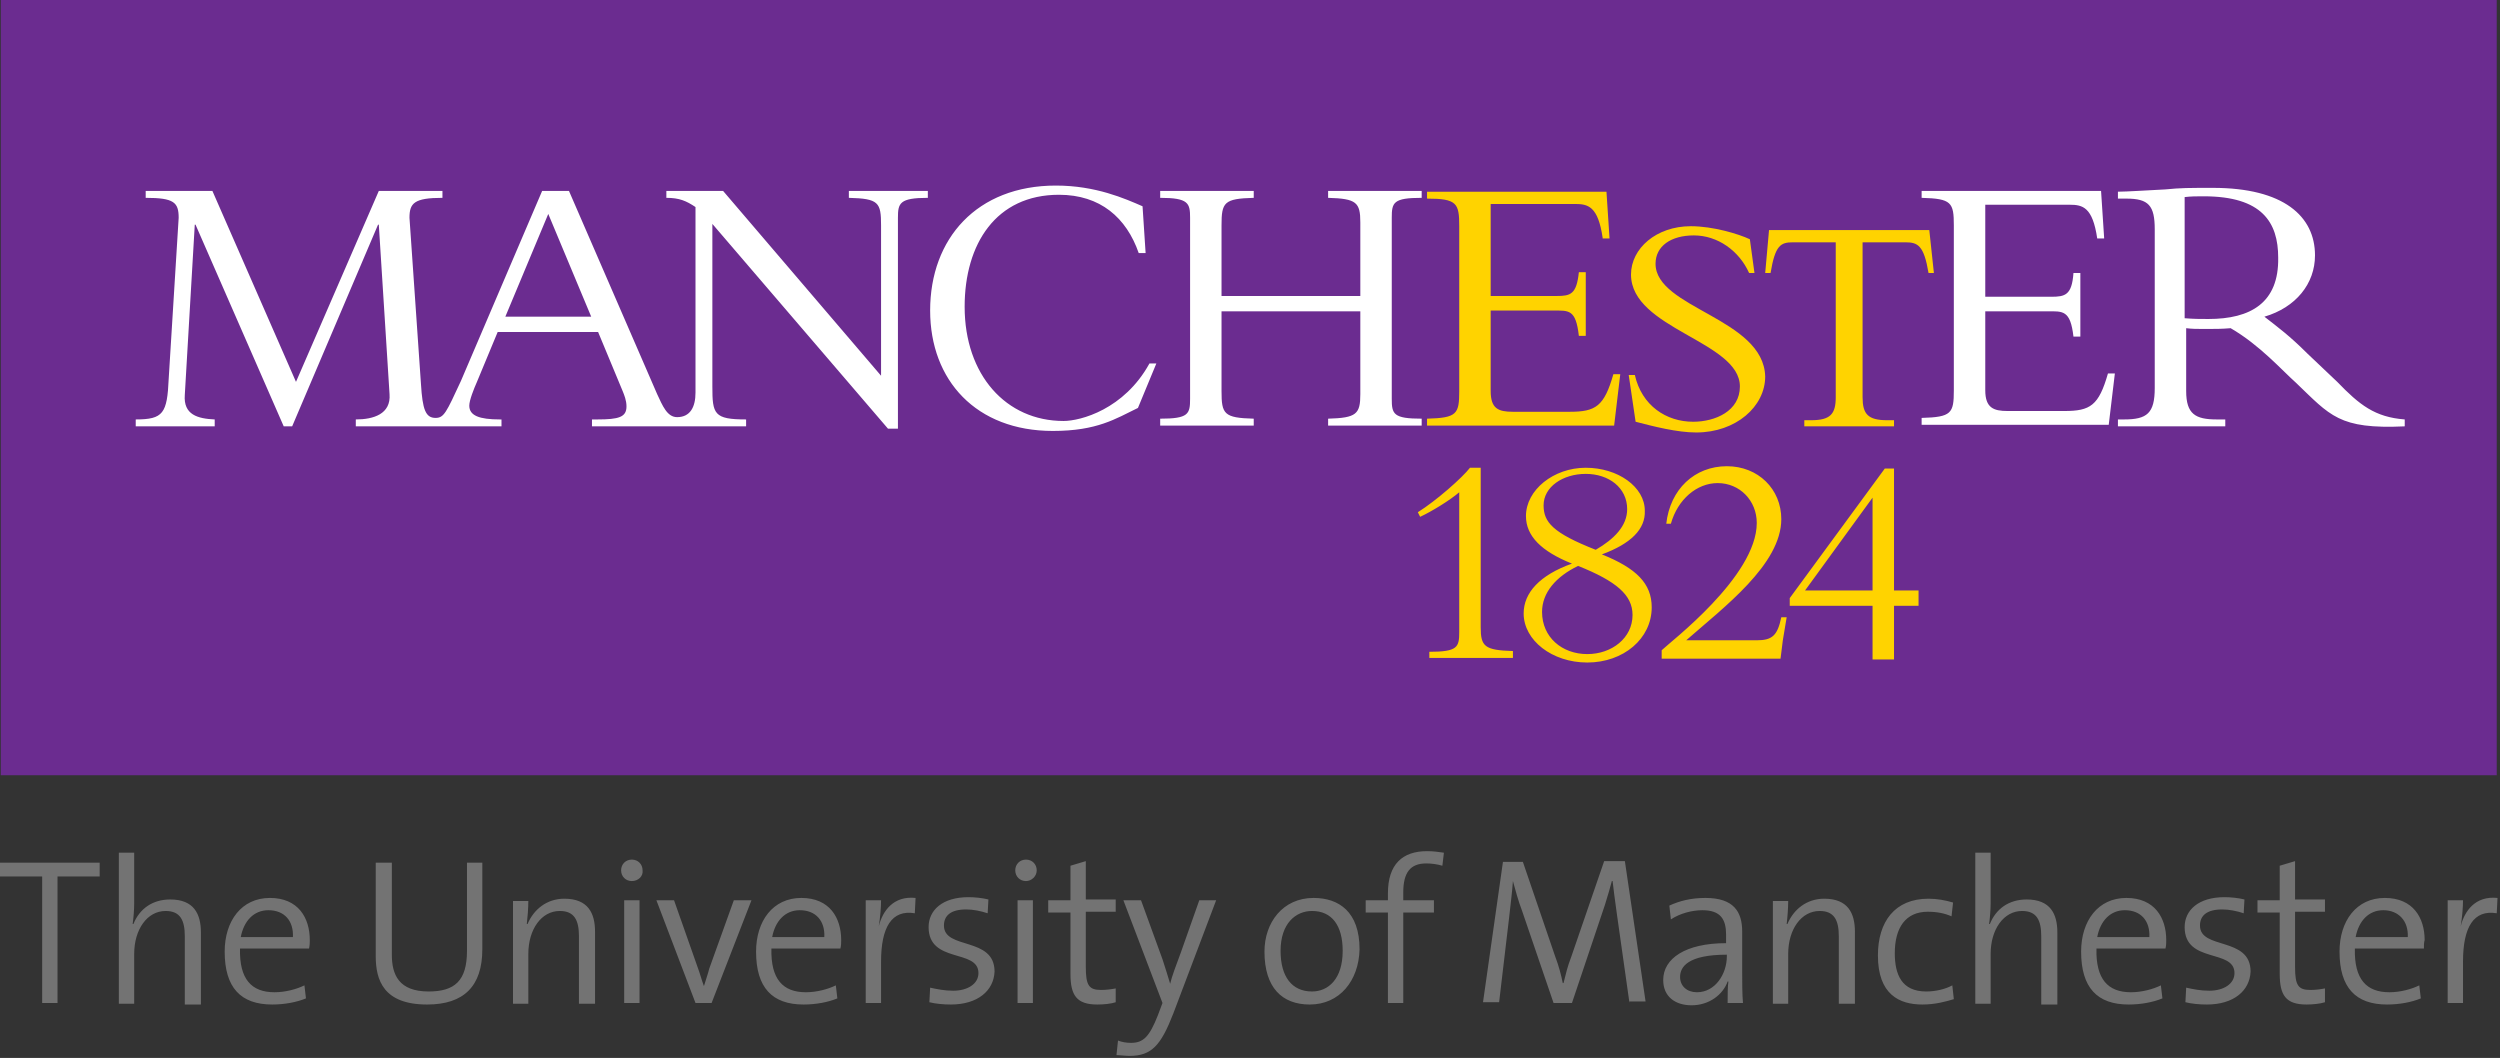 <?xml version="1.0" encoding="UTF-8" standalone="no"?>
<!DOCTYPE svg PUBLIC "-//W3C//DTD SVG 1.1//EN" "http://www.w3.org/Graphics/SVG/1.1/DTD/svg11.dtd">
<svg width="100%" height="100%" viewBox="0 0 924 391" version="1.1" xmlns="http://www.w3.org/2000/svg" xmlns:xlink="http://www.w3.org/1999/xlink" xml:space="preserve" xmlns:serif="http://www.serif.com/" style="fill-rule:evenodd;clip-rule:evenodd;stroke-linejoin:round;stroke-miterlimit:2;">
    <rect x="0" y="0" width="924" height="391" fill="#333333" stroke="none"/>
    <g transform="matrix(1,0,0,1,-138.462,-204.87)">
        <rect x="138.745" y="204.87" width="922.51" height="286.531" style="fill:rgb(107,44,144);fill-rule:nonzero;"/>
    </g>
    <g transform="matrix(1,0,0,1,-138.462,-204.87)">
        <path d="M750.351,302.364C750.351,295.846 756.019,291.878 764.521,291.878C773.307,291.878 781.243,297.546 784.927,305.765L786.911,305.765L785.211,293.295C780.959,291.311 771.607,288.477 763.388,288.477C750.634,288.477 741.282,296.696 741.282,306.332C741.282,326.454 781.526,330.989 781.526,347.71C781.526,356.779 772.457,360.747 764.238,360.747C754.319,360.747 745.249,354.796 742.699,343.459L740.431,343.459L742.982,360.747C749.5,362.448 758.286,364.715 765.372,364.715C780.109,364.715 790.879,355.079 790.879,344.026C790.312,322.486 750.351,318.802 750.351,302.364M792.296,289.894L851.529,289.894L853.23,305.765L851.246,305.765C849.545,295.562 847.278,294.429 842.743,294.429L826.872,294.429L826.872,351.678C826.872,357.913 828.856,360.18 835.942,360.18L838.492,360.18L838.492,362.448L805.333,362.448L805.333,360.18L807.884,360.18C814.969,360.18 816.953,357.913 816.953,351.678L816.953,294.429L801.082,294.429C796.547,294.429 794.563,295.562 792.863,305.765L790.879,305.765L792.296,289.894ZM730.795,292.728C729.095,281.108 725.41,280.258 720.592,280.258L689.417,280.258L689.417,314.267L713.79,314.267C718.892,314.267 721.159,313.701 722.009,305.482L724.56,305.482L724.56,329.005L722.009,329.005C720.876,319.086 718.325,319.652 712.373,319.652L689.417,319.652L689.417,349.411C689.417,355.929 692.251,357.063 697.636,357.063L718.608,357.063C728.244,357.063 731.362,355.079 734.763,343.176L737.314,343.176L735.046,362.164L665.894,362.164L665.894,359.614C676.947,359.33 677.797,357.913 677.797,349.411L677.797,288.477C677.797,279.974 676.947,278.274 665.894,278.274L665.894,275.723L732.212,275.723L733.346,293.012L730.795,293.012L730.795,292.728ZM798.814,433.018L796.83,433.018C795.413,439.82 793.43,441.52 787.761,441.52L761.687,441.52C775.575,429.333 796.83,413.462 796.83,396.741C796.83,385.688 788.328,377.185 776.708,377.185C764.805,377.185 755.736,385.688 754.319,398.441L756.019,398.441C758.57,389.372 765.655,383.42 773.307,383.42C781.526,383.42 787.761,389.939 787.761,398.158C787.761,417.997 755.452,442.37 752.618,445.204L752.618,448.322L796.547,448.322L797.397,441.52L798.814,433.018ZM666.744,448.322L666.744,445.771C677.23,445.771 677.797,444.071 677.797,438.402L677.797,386.821C674.113,389.939 667.594,393.907 663.343,395.891L662.493,394.19C669.295,389.939 678.931,381.436 681.765,377.752L685.733,377.752L685.733,436.702C685.733,443.787 687.15,445.204 697.636,445.488L697.636,448.039L666.744,448.039L666.744,448.322ZM799.948,428.483L799.948,425.932L835.091,378.035L838.492,378.035L838.492,423.098L847.561,423.098L847.561,428.766L838.492,428.766L838.492,448.605L830.557,448.605L830.557,428.766L799.948,428.766M830.557,388.805L805.616,423.098L830.557,423.098L830.557,388.805ZM730.512,409.778C743.265,414.879 748.934,420.547 748.934,429.333C748.934,440.953 738.447,449.739 725.127,449.739C712.09,449.739 701.604,441.52 701.604,431.601C701.604,423.948 707.555,417.43 719.459,413.179C708.122,408.644 702.454,402.976 702.454,395.607C702.454,385.971 712.657,377.752 724.56,377.752C736.463,377.752 746.383,384.837 746.383,393.623C746.666,400.425 741.282,405.81 730.512,409.778M721.726,414.029C713.507,417.997 708.406,423.948 708.406,431.034C708.406,440.386 715.774,446.621 725.127,446.621C734.196,446.621 741.848,440.67 741.848,432.167C741.848,424.799 735.897,419.697 721.726,414.029M724.56,380.019C716.058,380.019 708.972,384.837 708.972,391.639C708.972,397.874 712.373,401.842 728.244,408.077C735.046,404.109 739.864,399.291 739.864,393.056C739.864,385.121 733.063,380.019 724.56,380.019Z" style="fill:rgb(255,211,0);fill-rule:nonzero;"/>
    </g>
    <g transform="matrix(1,0,0,1,-138.462,-204.87)">
        <path d="M916.147,292.728L915.014,275.44L848.695,275.44L848.695,277.991C859.748,278.274 860.598,279.691 860.598,288.193L860.598,349.127C860.598,357.63 859.748,359.047 848.695,359.33L848.695,361.881L917.848,361.881L920.115,342.892L917.565,342.892C914.164,354.796 911.046,356.779 901.41,356.779L880.437,356.779C875.336,356.779 872.218,355.646 872.218,349.127L872.218,319.936L895.175,319.936C900.843,319.936 903.677,319.369 904.811,329.288L907.362,329.288L907.362,305.765L904.811,305.765C904.244,313.984 901.693,314.551 896.592,314.551L872.218,314.551L872.218,280.541L903.394,280.541C908.212,280.541 911.896,281.392 913.597,293.012L916.147,293.012M452.2,275.44L452.2,277.991C463.253,278.274 464.103,279.691 464.103,288.193L464.103,343.742L405.72,275.44L384.748,275.44L384.748,277.991C389.566,277.991 392.116,279.124 395.517,281.392L395.517,349.978C395.517,355.362 393.533,359.047 388.715,359.047C385.031,359.047 383.331,354.796 381.347,350.544L348.754,275.44L338.835,275.44L308.793,345.726C303.408,357.346 302.558,359.33 299.44,359.33C295.756,359.33 294.622,356.213 294.055,346.86L289.804,285.359C289.804,279.974 291.505,277.991 301.991,277.991L301.991,275.44L278.468,275.44L247.859,346.01L216.967,275.44L192.31,275.44L192.31,277.991C202.796,277.991 204.497,279.691 204.497,285.359L200.812,344.876C200.246,357.63 198.829,359.897 188.626,359.897L188.626,362.448L217.817,362.448L217.817,359.897C211.582,359.614 206.197,358.197 206.764,350.828L210.449,287.91L210.732,287.91L243.324,362.448L246.442,362.448L278.184,287.91L278.468,287.91L282.435,350.544C283.002,357.913 276.484,359.897 269.965,359.897L269.965,362.448L323.814,362.448L323.814,359.897L323.247,359.897C315.595,359.897 311.91,358.48 311.91,354.796C311.91,352.812 313.611,348.56 314.745,346.01L322.397,327.588L359.524,327.588L368.593,349.411C369.16,350.828 370.01,352.812 370.01,355.079C370.01,359.047 367.176,359.897 359.24,359.897L357.257,359.897L357.257,362.448L414.223,362.448L414.223,359.897C402.319,359.897 401.752,357.913 401.752,347.71L401.752,287.627L466.654,363.298L470.338,363.298L470.338,285.359C470.338,279.974 470.905,277.991 481.392,277.991L481.392,275.44L452.2,275.44ZM325.231,321.92L341.102,283.942L356.973,321.92L325.231,321.92ZM663.91,359.614L663.91,362.164L629.333,362.164L629.333,359.614C639.82,359.33 641.237,357.913 641.237,350.544L641.237,319.936L589.939,319.936L589.939,349.411C589.939,357.913 590.789,359.33 601.842,359.614L601.842,362.164L567.266,362.164L567.266,359.614C577.752,359.614 578.319,357.913 578.319,352.245L578.319,285.359C578.319,279.974 577.752,277.991 567.266,277.991L567.266,275.44L601.842,275.44L601.842,277.991C590.789,278.274 589.939,279.691 589.939,288.193L589.939,314.267L641.237,314.267L641.237,287.06C641.237,279.691 639.82,278.274 629.333,277.991L629.333,275.44L663.91,275.44L663.91,277.991C653.423,277.991 652.857,279.691 652.857,285.359L652.857,352.245C652.857,357.913 653.423,359.614 663.91,359.614ZM528.722,273.456C543.459,273.456 554.229,278.274 560.747,281.108L561.881,298.396L559.33,298.396C554.796,285.359 545.16,276.857 529.855,276.857C506.615,276.857 494.995,294.995 494.995,318.235C494.995,343.459 510.3,360.464 531.556,360.464C537.791,360.464 553.945,356.213 563.298,339.208L565.849,339.208L559.047,355.646C550.828,359.614 544.026,364.148 527.588,364.148C499.247,364.148 482.242,345.443 482.242,319.652C482.242,293.012 499.53,273.456 528.722,273.456ZM1002.31,346.01L991.252,335.523C984.733,329.005 980.482,325.887 975.381,321.92C987.001,318.519 994.086,309.733 994.086,299.247C994.086,284.793 982.466,274.306 956.392,274.306C947.323,274.306 944.489,274.306 938.821,274.873C933.152,275.156 924.366,275.723 921.249,275.723L921.249,278.274L924.366,278.274C932.585,278.274 934.853,280.825 934.853,289.611L934.853,348.277C934.853,357.63 932.019,359.897 923.516,359.897L921.249,359.897L921.249,362.448L960.927,362.448L960.927,359.897L957.809,359.897C949.874,359.897 946.473,357.913 946.473,349.411L946.473,326.171C948.74,326.454 950.44,326.454 953.558,326.454C957.242,326.454 959.51,326.454 962.911,326.171C973.68,332.406 981.899,341.759 987.001,346.293C999.754,358.48 1002.87,363.581 1027.25,362.448L1027.25,359.897C1016.19,359.047 1010.52,354.512 1002.31,346.01ZM954.692,322.77C951.574,322.77 949.307,322.77 945.906,322.486L945.906,277.707C948.457,277.424 950.157,277.424 952.991,277.424C974.531,277.424 980.482,287.06 980.482,300.097C980.766,316.818 970.279,322.77 954.692,322.77ZM1002.31,346.01L991.252,335.523C984.733,329.005 980.482,325.887 975.381,321.92C987.001,318.519 994.086,309.733 994.086,299.247C994.086,284.793 982.466,274.306 956.392,274.306C947.323,274.306 944.489,274.306 938.821,274.873C933.152,275.156 924.366,275.723 921.249,275.723L921.249,278.274L924.366,278.274C932.585,278.274 934.853,280.825 934.853,289.611L934.853,348.277C934.853,357.63 932.019,359.897 923.516,359.897L921.249,359.897L921.249,362.448L960.927,362.448L960.927,359.897L957.809,359.897C949.874,359.897 946.473,357.913 946.473,349.411L946.473,326.171C948.74,326.454 950.44,326.454 953.558,326.454C957.242,326.454 959.51,326.454 962.911,326.171C973.68,332.406 981.899,341.759 987.001,346.293C999.754,358.48 1002.87,363.581 1027.25,362.448L1027.25,359.897C1016.19,359.047 1010.52,354.512 1002.31,346.01ZM954.692,322.77C951.574,322.77 949.307,322.77 945.906,322.486L945.906,277.707C948.457,277.424 950.157,277.424 952.991,277.424C974.531,277.424 980.482,287.06 980.482,300.097C980.766,316.818 970.279,322.77 954.692,322.77Z" style="fill:white;fill-rule:nonzero;"/>
    </g>
    <g transform="matrix(1,0,0,1,-138.462,-204.87)">
        <path d="M159.718,528.811L159.718,575.575L154.049,575.575L154.049,528.811L138.462,528.811L138.462,523.71L175.305,523.71L175.305,528.811L159.718,528.811M206.764,575.575L206.764,550.918C206.764,544.966 205.064,541.565 199.679,541.565C192.877,541.565 188.059,548.367 188.059,557.436L188.059,575.858L182.391,575.858L182.391,520.026L188.059,520.026L188.059,538.731C188.059,541.282 187.775,544.399 187.492,546.383L187.775,546.383C190.043,540.715 194.861,537.314 201.379,537.314C210.165,537.314 212.716,542.699 212.716,549.5L212.716,576.141L206.764,576.141M237.656,541.282C232.271,541.282 228.587,545.249 227.453,551.201L246.725,551.201C247.009,545.249 243.608,541.282 237.656,541.282M252.677,555.452L227.17,555.452C226.886,566.789 231.421,571.607 239.923,571.607C243.891,571.607 248.142,570.473 250.977,569.056L251.543,573.874C248.142,575.291 243.608,576.141 239.073,576.141C227.453,576.141 221.502,569.906 221.502,556.586C221.502,545.249 227.737,536.747 238.223,536.747C248.709,536.747 252.96,544.116 252.96,552.335C252.96,553.185 252.96,554.319 252.677,555.452ZM296.323,576.141C280.168,576.141 277.334,567.072 277.334,558.286L277.334,523.71L283.286,523.71L283.286,557.719C283.286,565.088 285.836,571.323 296.89,571.323C306.526,571.323 311.06,567.356 311.06,556.302L311.06,523.71L316.728,523.71L316.728,555.736C316.728,569.339 309.927,576.141 296.323,576.141M352.439,575.575L352.439,550.918C352.439,544.966 350.738,541.565 345.353,541.565C338.551,541.565 333.733,548.367 333.733,557.436L333.733,575.858L328.065,575.858L328.065,537.881L333.733,537.881C333.733,540.431 333.45,544.116 333.166,546.383L333.45,546.383C335.717,540.998 340.535,537.03 347.054,537.03C355.839,537.03 358.39,542.415 358.39,549.217L358.39,575.858L352.439,575.858M369.16,575.575L369.16,537.597L374.828,537.597L374.828,575.575L369.16,575.575M371.994,530.512C369.727,530.512 368.026,528.811 368.026,526.544C368.026,524.277 369.727,522.576 371.994,522.576C374.261,522.576 375.962,524.277 375.962,526.544C376.245,528.811 374.261,530.512 371.994,530.512ZM401.469,575.575L395.517,575.575L381.063,537.597L387.582,537.597L396.368,562.537C397.218,564.805 397.785,567.072 398.635,569.339C399.202,567.356 400.052,565.088 400.619,562.821L409.688,537.597L416.207,537.597L401.469,575.575M434.062,541.282C428.677,541.282 424.992,545.249 423.859,551.201L443.131,551.201C443.414,545.249 440.013,541.282 434.062,541.282M449.082,555.452L423.575,555.452C423.292,566.789 427.826,571.607 436.329,571.607C440.297,571.607 444.548,570.473 447.382,569.056L447.949,573.874C444.548,575.291 440.013,576.141 435.479,576.141C423.859,576.141 417.907,569.906 417.907,556.586C417.907,545.249 424.142,536.747 434.628,536.747C445.115,536.747 449.366,544.116 449.366,552.335C449.366,553.185 449.366,554.319 449.082,555.452ZM476.574,542.415C468.071,540.998 464.103,547.517 464.103,560.27L464.103,575.575L458.435,575.575L458.435,537.597L464.103,537.597C464.103,540.148 463.82,543.832 463.253,547.233C464.67,541.565 468.638,535.897 476.857,536.747L476.574,542.415M489.894,576.141C487.06,576.141 484.226,575.858 481.958,575.291L482.242,569.906C484.793,570.473 487.627,571.04 490.744,571.04C496.129,571.04 500.097,568.489 500.097,564.521C500.097,555.452 481.675,561.12 481.675,547.517C481.675,541.282 486.776,536.463 496.412,536.463C498.68,536.463 501.514,536.747 503.781,537.314L503.498,542.415C500.947,541.565 498.113,540.998 495.562,540.998C489.894,540.998 487.343,543.265 487.343,546.95C487.343,556.019 506.049,550.918 506.049,563.955C505.765,571.04 499.813,576.141 489.894,576.141M514.551,575.575L514.551,537.597L520.219,537.597L520.219,575.575L514.551,575.575M517.668,530.512C515.401,530.512 513.701,528.811 513.701,526.544C513.701,524.277 515.401,522.576 517.668,522.576C519.936,522.576 521.636,524.277 521.636,526.544C521.636,528.811 519.652,530.512 517.668,530.512ZM544.026,576.141C536.374,576.141 534.106,572.74 534.106,564.805L534.106,542.132L525.887,542.132L525.887,537.597L534.106,537.597L534.106,524.844L539.775,523.143L539.775,537.314L550.828,537.314L550.828,541.848L539.775,541.848L539.775,562.254C539.775,569.056 540.908,570.756 545.443,570.756C547.427,570.756 549.411,570.473 550.828,570.19L550.828,575.291C549.127,575.858 546.577,576.141 544.026,576.141M572.084,579.542C567.549,591.162 564.148,595.13 555.929,595.13C554.512,595.13 552.528,594.847 551.111,594.847L551.678,589.462C553.095,590.029 554.796,590.312 556.496,590.312C561.031,590.312 563.298,588.045 566.416,580.109L568.116,575.575L553.662,537.597L560.18,537.597L568.116,559.42C569.25,562.821 570.1,565.655 570.95,568.489C571.517,565.938 573.217,561.404 574.918,556.869L581.72,537.597L587.955,537.597L572.084,579.542M623.382,541.565C617.43,541.565 611.762,546.1 611.762,556.302C611.762,565.938 616.013,571.323 623.382,571.323C629.333,571.323 634.718,566.789 634.718,556.302C634.718,546.95 630.75,541.565 623.382,541.565M622.531,576.141C612.328,576.141 605.81,569.906 605.81,556.586C605.81,545.816 612.612,536.747 623.948,536.747C633.301,536.747 640.953,541.848 640.953,555.736C640.67,567.356 633.584,576.141 622.531,576.141ZM671.562,524.844C669.578,524.277 667.594,523.993 665.61,523.993C659.658,523.993 657.108,527.394 657.108,534.763L657.108,537.597L668.444,537.597L668.444,542.132L657.108,542.132L657.108,575.575L651.44,575.575L651.44,542.132L643.221,542.132L643.221,537.597L651.44,537.597L651.44,535.046C651.44,524.277 656.824,519.459 665.894,519.459C668.161,519.459 670.145,519.742 672.129,520.026L671.562,524.844M740.715,575.575L736.18,543.549C735.33,537.314 734.763,533.346 734.48,530.512L734.196,530.512C733.629,532.779 732.779,535.613 731.645,539.298L719.459,575.575L712.657,575.575L701.037,541.565C699.62,537.881 698.486,533.629 697.636,530.512C697.352,534.763 696.786,538.731 696.219,544.116L692.534,575.291L686.583,575.291L693.951,523.426L701.32,523.426L713.224,558.286C714.641,561.971 715.491,565.372 716.058,568.206L716.341,568.206C717.191,564.805 717.758,562.254 719.175,558.57L731.362,523.143L739.014,523.143L746.666,575.008L740.715,575.008M776.708,557.719C762.254,557.719 759.42,562.254 759.42,565.938C759.42,569.339 761.971,571.607 765.655,571.607C772.457,571.607 776.708,564.805 776.708,558.286L776.708,557.719M776.992,575.575C776.992,572.74 776.992,569.623 777.275,567.639L776.992,567.639C775.291,572.457 770.19,576.425 763.671,576.425C757.719,576.425 753.185,573.307 753.185,567.072C753.185,559.137 761.404,553.468 776.425,553.468L776.425,550.351C776.425,544.682 774.441,541.282 767.639,541.282C763.955,541.282 759.42,542.415 756.019,544.682L755.452,539.581C759.137,537.881 763.388,536.747 768.773,536.747C779.259,536.747 782.376,541.848 782.376,549.217L782.376,564.238C782.376,567.922 782.376,572.174 782.66,575.575L776.992,575.575ZM818.086,575.575L818.086,550.918C818.086,544.966 816.386,541.565 811.001,541.565C804.199,541.565 799.381,548.367 799.381,557.436L799.381,575.858L793.713,575.858L793.713,537.881L799.381,537.881C799.381,540.431 799.098,544.116 798.814,546.383L799.098,546.383C801.365,540.998 806.183,537.03 812.702,537.03C821.487,537.03 824.038,542.415 824.038,549.217L824.038,575.858L818.086,575.858M848.979,576.141C840.476,576.141 832.541,572.457 832.541,558.003C832.541,545.533 838.776,537.03 851.246,537.03C854.363,537.03 857.481,537.597 860.315,538.447L859.748,543.549C857.198,542.415 854.363,541.848 850.962,541.848C842.743,541.848 838.776,547.8 838.776,557.153C838.776,565.088 841.326,571.323 850.396,571.323C853.797,571.323 857.481,570.473 860.032,569.056L860.598,574.157C857.764,575.008 853.797,576.141 848.979,576.141M892.908,575.575L892.908,550.918C892.908,544.966 891.207,541.565 885.822,541.565C879.02,541.565 874.202,548.367 874.202,557.436L874.202,575.858L868.534,575.858L868.534,520.026L874.202,520.026L874.202,538.731C874.202,541.282 873.919,544.399 873.635,546.383L873.919,546.383C876.186,540.715 881.004,537.314 887.523,537.314C896.309,537.314 898.859,542.699 898.859,549.5L898.859,576.141L892.908,576.141M923.8,541.282C918.415,541.282 914.73,545.249 913.597,551.201L932.869,551.201C933.152,545.249 929.751,541.282 923.8,541.282M938.821,555.452L913.313,555.452C913.03,566.789 917.565,571.607 926.067,571.607C930.035,571.607 934.286,570.473 937.12,569.056L937.687,573.874C934.286,575.291 929.751,576.141 925.217,576.141C913.597,576.141 907.645,569.906 907.645,556.586C907.645,545.249 913.88,536.747 924.366,536.747C934.853,536.747 939.104,544.116 939.104,552.335C939.104,553.185 939.104,554.319 938.821,555.452ZM954.125,576.141C951.291,576.141 948.457,575.858 946.189,575.291L946.473,569.906C949.023,570.473 951.858,571.04 954.975,571.04C960.36,571.04 964.328,568.489 964.328,564.521C964.328,555.452 945.906,561.12 945.906,547.517C945.906,541.282 951.007,536.463 960.643,536.463C962.911,536.463 965.745,536.747 968.012,537.314L967.729,542.415C965.178,541.565 962.344,540.998 959.793,540.998C954.125,540.998 951.574,543.265 951.574,546.95C951.574,556.019 970.279,550.918 970.279,563.955C969.996,571.04 964.044,576.141 954.125,576.141M990.969,576.141C983.316,576.141 981.049,572.74 981.049,564.805L981.049,542.132L972.83,542.132L972.83,537.597L981.049,537.597L981.049,524.844L986.717,523.143L986.717,537.314L997.77,537.314L997.77,541.848L986.717,541.848L986.717,562.254C986.717,569.056 987.851,570.756 992.386,570.756C994.37,570.756 996.353,570.473 997.77,570.19L997.77,575.291C996.07,575.858 993.236,576.141 990.969,576.141M1019.31,541.282C1013.93,541.282 1010.24,545.249 1009.11,551.201L1028.38,551.201C1028.66,545.249 1024.98,541.282 1019.31,541.282M1034.33,555.452L1008.82,555.452C1008.54,566.789 1013.08,571.607 1021.58,571.607C1025.55,571.607 1029.8,570.473 1032.63,569.056L1033.2,573.874C1029.8,575.291 1025.26,576.141 1020.73,576.141C1009.11,576.141 1003.15,569.906 1003.15,556.586C1003.15,545.249 1009.39,536.747 1019.88,536.747C1030.36,536.747 1034.61,544.116 1034.61,552.335C1034.33,553.185 1034.33,554.319 1034.33,555.452ZM1061.26,542.415C1052.75,540.998 1048.79,547.517 1048.79,560.27L1048.79,575.575L1043.12,575.575L1043.12,537.597L1048.79,537.597C1048.79,540.148 1048.5,543.832 1047.93,547.233C1049.35,541.565 1053.32,535.897 1061.54,536.747L1061.26,542.415" style="fill:rgb(115,115,115);fill-rule:nonzero;"/>
    </g>
</svg>
